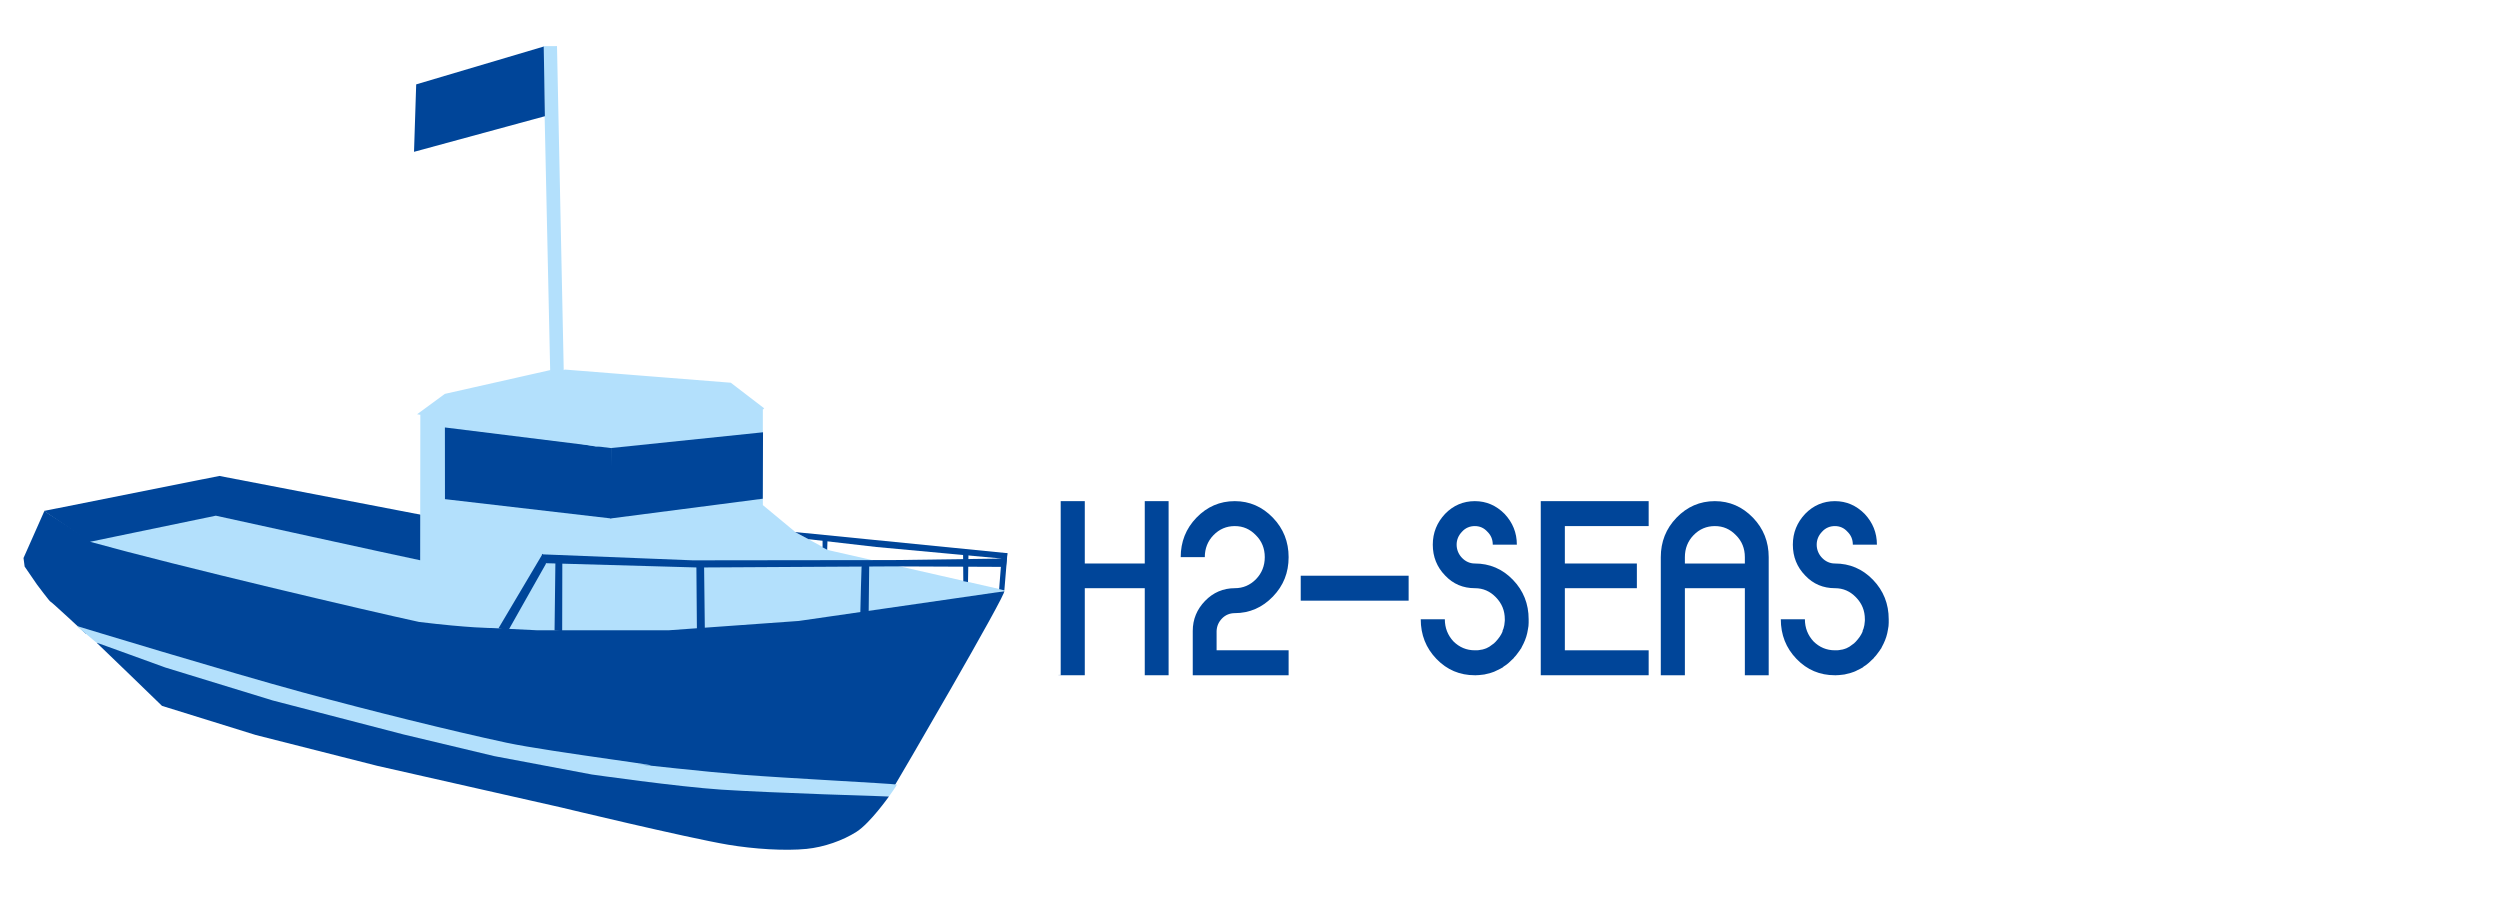 <?xml version="1.0" encoding="utf-8"?>
<svg width="100%" height="100%" viewBox="0 0 2916 1076" version="1.1" style="fill-rule:evenodd;clip-rule:evenodd;stroke-linejoin:round;stroke-miterlimit:2;" preserveAspectRatio="xMinYMid" xmlns="http://www.w3.org/2000/svg">
  <g transform="matrix(0.943, 0, 0, 0.943, -253.82, -7.527)">
    <path d="M 1341.916 739.119 C 1342.907 738.257 1448.167 743.703 1511.251 739.119 C 1516.624 738.726 1376.377 979.168 1375.99 979.292 C 1375.602 979.414 1126.968 990.546 1039.755 968.124 C 983.176 953.582 923.771 936.661 861.39 920.687 C 794.448 903.545 616.553 862.417 616.553 862.417 L 375.093 791.666 C 375.093 791.666 331.636 751.23 331.457 752.044 C 331.278 752.858 314.815 730.884 314.815 730.884 L 299.636 708.75 L 298.251 698.189 L 324.005 640.107 L 379.901 676.347" style="fill:rgb(0,69,153);"/>
    <path d="M 1368.686 993.154 C 1368.686 993.154 1379.202 978.533 1378.454 978.396 C 1371.68 977.157 1240.558 970.416 1187.058 966.226 C 1143.775 962.833 1056.832 953.178 1057.463 953.244 C 1128.985 960.471 948.987 938.103 895.513 926.617 C 826.345 911.76 726.308 886.869 642.479 864.097 C 553.84 840.021 363.679 782.151 363.679 782.151 L 387.241 801.817 L 413.859 817.269 L 492.876 841.11 L 601.867 882.552 C 601.867 882.552 766.522 932.255 772.819 935.652 C 779.113 939.046 977.644 978.396 977.644 978.396 L 1155.59 997.775 L 1368.686 993.154 Z" style="fill:rgb(179,224,252);"/>
    <path d="M 388.542 802.829 C 389.115 803.129 469.541 881.077 469.541 881.077 L 585.615 917.13 L 735.762 955.229 L 962.795 1006.607 C 962.795 1006.607 1118.885 1044.216 1169.549 1052.778 C 1201.545 1058.185 1240.274 1060.644 1266.784 1057.986 C 1288.483 1055.81 1311.627 1047.629 1328.61 1036.824 C 1345.333 1026.183 1368.686 993.154 1368.686 993.154 C 1368.686 993.154 1223.164 988.742 1161.412 984.692 C 1106.856 981.113 1001.79 966.003 1001.275 965.976 C 1000.761 965.946 880.668 943.251 880.668 943.251 L 768.196 916.398 L 606.561 874.407 L 473.695 833.646 C 473.695 833.646 387.972 802.526 388.542 802.829 Z" style="fill:rgb(0,69,153);"/>
    <path d="M 323.571 639.953 L 540.481 596.671 L 793.299 645.342 L 797.256 704.71 L 533.92 647.971 L 381.68 679.249 L 323.571 639.953 Z" style="fill:rgb(0,69,153);"/>
    <path d="M 787.448 777.25 L 788.864 700.972 C 770.089 697.212 536.11 645.836 536.11 645.836 L 380.502 678.121 C 491.977 708.939 723.669 763.446 787.448 777.25 Z M 789.074 521.098 L 788.864 700.972 L 787.448 777.25 C 849.83 784.884 878.266 784.816 878.266 784.816 L 932.916 787.534 L 1096.773 787.534 L 1257.126 776.039 L 1511.631 739.26 L 1511.392 737.942 L 1294.003 688.502 L 1253.416 666.462 L 1212.75 632.753 L 1212.729 515.398 L 1160.664 488.554 C 1160.664 488.554 951.364 466.962 952.581 467.59 C 953.793 468.221 820.669 493.448 822.165 497.9 C 823.664 502.354 789.074 521.098 789.074 521.098 Z" style="fill:rgb(179,224,252);"/>
    <path d="M 1335.35 702.674 C 1334.752 699.622 1333.27 767.225 1333.27 767.225 L 1343.607 766.544 L 1344.351 702.471 L 1335.35 702.674 Z" style="fill:rgb(0,69,153);"/>
    <path d="M 956.162 700.973 L 955.093 787.732 L 964.529 788.72 L 964.708 700.872 L 956.162 700.973 Z" style="fill:rgb(0,69,153);"/>
    <path d="M 943.463 704.585 L 1132.405 709.917 L 1374.183 708.545 L 1513.37 709.179 L 1515.13 692.205 L 1252.595 666.073 L 1269.05 674.874 L 1353.153 684.564 L 1508.424 698.872 L 1373.887 700.738 L 1126.007 701.052 L 939.326 693.63 L 943.463 704.585 Z" style="fill:rgb(0,69,153);"/>
    <path d="M 1130.503 704.833 L 1131.17 786.957 L 1140.974 787.136 L 1140.009 703.772 L 1130.503 704.833 Z" style="fill:rgb(0,69,153);"/>
    <path d="M 1460.391 692.961 L 1460.676 726.859 L 1466.504 727.968 L 1467.071 693.087 L 1460.391 692.961 Z" style="fill:rgb(0,69,153);"/>
    <path d="M 1286.599 674.542 L 1286.619 685.022 L 1292.303 687.929 L 1292.713 675.781 L 1286.599 674.542 Z" style="fill:rgb(0,69,153);"/>
    <path d="M 1508.518 691.889 L 1504.993 736.684 L 1511.45 738.234 L 1515.251 692.222 L 1508.518 691.889 Z" style="fill:rgb(0,69,153);"/>
    <path d="M 898.095 787.411 C 898.095 787.411 944.565 705.015 944.487 705.25 L 940.406 692.91 L 885.707 785.186 L 898.095 787.411 Z" style="fill:rgb(0,69,153);"/>
    <path d="M 819.457 536.704 L 819.538 625.38 L 1025.082 649.268 L 1025.682 562.307 L 819.457 536.704 Z" style="fill:rgb(0,69,153);"/>
    <path d="M 1025.159 562.132 L 1212.948 542.675 L 1212.637 624.838 L 1024.221 649.294 L 1025.159 562.132 Z" style="fill:rgb(0,69,153);"/>
    <path d="M 967.862 465.097 C 967.862 465.097 941.477 474.486 968.009 475.434 C 968.725 475.459 1157.74 490.344 1157.74 490.344 L 1100.513 509.457 L 1020.787 515.038 C 1020.787 515.038 830.761 496.022 828.585 498.092 C 826.408 500.162 950.497 475.107 950.497 475.107 L 950.46 465.586 L 819.44 495.162 L 785.097 520.366 L 1006.134 560.325 L 1119.229 551.199 L 1192.826 535.144 L 1214.403 513.028 L 1173.082 481.374 L 967.862 465.097 Z" style="fill:rgb(179,224,252);"/>
    <path d="M 942.833 152.062 L 950.18 489.659 L 966.932 489.378 L 958.113 64.995 L 941.359 65.074 L 942.833 152.062 Z" style="fill:rgb(179,224,252);"/>
    <path d="M 941.715 65.526 L 943.142 151.73 L 781.265 195.778 L 783.951 112.357 L 941.715 65.526 Z" style="fill:rgb(0,69,153);"/>
  </g>
  <g transform="matrix(0.631, 0, 0, 0.631, 986.471, -429.758)">
    <path d="M 393.709 1928.974 L 393.474 1928.974 L 393.474 1929.253 L 393.348 1929.253 L 393.348 1928.587 L 393.474 1928.587 L 393.474 1928.858 L 393.709 1928.858 L 393.709 1928.587 L 393.834 1928.587 L 393.834 1929.253 L 393.709 1929.253 L 393.709 1928.974 Z" style="fill:rgb(0,69,153);fill-rule:nonzero;"/>
    <path d="M 394.335 1928.75 C 394.335 1928.782 394.33 1928.814 394.319 1928.848 C 394.307 1928.881 394.293 1928.913 394.276 1928.945 C 394.258 1928.976 394.239 1929.007 394.218 1929.036 C 394.197 1929.065 394.175 1929.093 394.155 1929.118 L 394.107 1929.157 L 394.107 1929.162 L 394.173 1929.148 L 394.349 1929.148 L 394.349 1929.253 L 393.962 1929.253 L 393.962 1929.189 C 393.977 1929.173 393.994 1929.155 394.012 1929.133 C 394.03 1929.112 394.049 1929.09 394.068 1929.065 C 394.086 1929.042 394.105 1929.018 394.122 1928.992 C 394.14 1928.967 394.156 1928.942 394.17 1928.915 C 394.184 1928.89 394.196 1928.865 394.204 1928.841 C 394.212 1928.817 394.216 1928.795 394.216 1928.773 C 394.216 1928.747 394.209 1928.725 394.195 1928.708 C 394.18 1928.692 394.157 1928.683 394.126 1928.683 C 394.107 1928.683 394.086 1928.687 394.066 1928.696 C 394.045 1928.704 394.028 1928.716 394.014 1928.729 L 393.966 1928.641 C 393.99 1928.621 394.018 1928.604 394.048 1928.592 C 394.078 1928.58 394.113 1928.574 394.154 1928.574 C 394.181 1928.574 394.205 1928.578 394.227 1928.585 C 394.249 1928.593 394.268 1928.604 394.284 1928.619 C 394.299 1928.633 394.312 1928.652 394.321 1928.673 C 394.331 1928.695 394.335 1928.72 394.335 1928.75 Z" style="fill:rgb(0,69,153);fill-rule:nonzero;"/>
    <rect x="394.459" y="1928.925" width="0.23" height="0.109" style="fill:rgb(0,69,153);fill-rule:nonzero;"/>
    <path d="M 395.061 1929.074 C 395.061 1929.054 395.054 1929.037 395.04 1929.025 C 395.025 1929.012 395.007 1929 394.986 1928.989 C 394.964 1928.979 394.94 1928.969 394.915 1928.957 C 394.889 1928.947 394.866 1928.932 394.844 1928.916 C 394.822 1928.9 394.804 1928.88 394.79 1928.856 C 394.776 1928.833 394.768 1928.801 394.768 1928.764 C 394.768 1928.732 394.774 1928.703 394.784 1928.679 C 394.794 1928.656 394.81 1928.637 394.829 1928.621 C 394.848 1928.604 394.87 1928.593 394.897 1928.585 C 394.923 1928.578 394.953 1928.574 394.985 1928.574 C 395.023 1928.574 395.057 1928.577 395.09 1928.583 C 395.124 1928.59 395.151 1928.601 395.172 1928.613 L 395.133 1928.722 C 395.119 1928.714 395.099 1928.705 395.072 1928.698 C 395.046 1928.691 395.016 1928.687 394.985 1928.687 C 394.956 1928.687 394.933 1928.693 394.918 1928.705 C 394.902 1928.718 394.894 1928.734 394.894 1928.754 C 394.894 1928.773 394.901 1928.789 394.916 1928.801 C 394.93 1928.814 394.948 1928.826 394.97 1928.836 C 394.991 1928.847 395.015 1928.858 395.041 1928.87 C 395.066 1928.881 395.09 1928.894 395.112 1928.911 C 395.133 1928.927 395.151 1928.947 395.166 1928.97 C 395.18 1928.994 395.187 1929.025 395.187 1929.06 C 395.187 1929.095 395.181 1929.126 395.17 1929.151 C 395.158 1929.177 395.143 1929.199 395.123 1929.216 C 395.102 1929.233 395.077 1929.245 395.048 1929.254 C 395.019 1929.262 394.987 1929.266 394.952 1929.266 C 394.906 1929.266 394.866 1929.261 394.831 1929.253 C 394.796 1929.244 394.77 1929.235 394.754 1929.226 L 394.794 1929.115 C 394.8 1929.119 394.81 1929.123 394.821 1929.127 C 394.831 1929.132 394.843 1929.136 394.856 1929.14 C 394.87 1929.143 394.884 1929.146 394.9 1929.149 C 394.914 1929.152 394.93 1929.153 394.945 1929.153 C 394.983 1929.153 395.012 1929.146 395.032 1929.133 C 395.051 1929.121 395.061 1929.101 395.061 1929.074 Z" style="fill:rgb(0,69,153);fill-rule:nonzero;"/>
    <path d="M 395.262 1928.587 L 395.644 1928.587 L 395.644 1928.703 L 395.388 1928.703 L 395.388 1928.858 L 395.621 1928.858 L 395.621 1928.974 L 395.388 1928.974 L 395.388 1929.137 L 395.648 1929.137 L 395.648 1929.253 L 395.262 1929.253 L 395.262 1928.587 Z" style="fill:rgb(0,69,153);fill-rule:nonzero;"/>
    <path d="M 396.058 1929.105 L 395.86 1929.105 L 395.811 1929.253 L 395.686 1929.253 L 395.917 1928.582 L 396.01 1928.582 L 396.241 1929.253 L 396.109 1929.253 L 396.058 1929.105 Z M 395.892 1929.001 L 396.03 1929.001 L 395.982 1928.853 L 395.963 1928.748 L 395.958 1928.748 L 395.939 1928.853 L 395.892 1929.001 Z" style="fill:rgb(0,69,153);fill-rule:nonzero;"/>
    <path d="M 396.593 1929.074 C 396.593 1929.054 396.585 1929.037 396.571 1929.025 C 396.557 1929.012 396.538 1929 396.517 1928.989 C 396.495 1928.979 396.471 1928.969 396.447 1928.957 C 396.421 1928.947 396.397 1928.932 396.376 1928.916 C 396.354 1928.9 396.335 1928.88 396.322 1928.856 C 396.307 1928.833 396.3 1928.801 396.3 1928.764 C 396.3 1928.732 396.305 1928.703 396.315 1928.679 C 396.325 1928.656 396.341 1928.637 396.36 1928.621 C 396.38 1928.604 396.402 1928.593 396.428 1928.585 C 396.455 1928.578 396.484 1928.574 396.516 1928.574 C 396.554 1928.574 396.589 1928.577 396.622 1928.583 C 396.655 1928.59 396.683 1928.601 396.704 1928.613 L 396.664 1928.722 C 396.65 1928.714 396.63 1928.705 396.604 1928.698 C 396.577 1928.691 396.548 1928.687 396.516 1928.687 C 396.487 1928.687 396.465 1928.693 396.449 1928.705 C 396.434 1928.718 396.425 1928.734 396.425 1928.754 C 396.425 1928.773 396.433 1928.789 396.448 1928.801 C 396.461 1928.814 396.48 1928.826 396.502 1928.836 C 396.523 1928.847 396.547 1928.858 396.572 1928.87 C 396.597 1928.881 396.621 1928.894 396.643 1928.911 C 396.664 1928.927 396.683 1928.947 396.697 1928.97 C 396.711 1928.994 396.718 1929.025 396.718 1929.06 C 396.718 1929.095 396.713 1929.126 396.702 1929.151 C 396.69 1929.177 396.674 1929.199 396.654 1929.216 C 396.633 1929.233 396.608 1929.245 396.58 1929.254 C 396.55 1929.262 396.518 1929.266 396.483 1929.266 C 396.437 1929.266 396.397 1929.261 396.362 1929.253 C 396.327 1929.244 396.302 1929.235 396.285 1929.226 L 396.325 1929.115 C 396.332 1929.119 396.341 1929.123 396.352 1929.127 C 396.362 1929.132 396.374 1929.136 396.388 1929.14 C 396.402 1929.143 396.415 1929.146 396.431 1929.149 C 396.446 1929.152 396.461 1929.153 396.477 1929.153 C 396.515 1929.153 396.543 1929.146 396.563 1929.133 C 396.582 1929.121 396.593 1929.101 396.593 1929.074 Z" style="fill:rgb(0,69,153);fill-rule:nonzero;"/>
    <path d="M 397.155 1928.974 L 396.92 1928.974 L 396.92 1929.253 L 396.794 1929.253 L 396.794 1928.587 L 396.92 1928.587 L 396.92 1928.858 L 397.155 1928.858 L 397.155 1928.587 L 397.281 1928.587 L 397.281 1929.253 L 397.155 1929.253 L 397.155 1928.974 Z" style="fill:rgb(0,69,153);fill-rule:nonzero;"/>
    <path d="M 596.807 1607.432 L 596.807 1929.253 L 552.734 1929.253 L 552.734 1768.343 L 441.872 1768.343 L 441.872 1929.253 L 397.345 1929.253 L 397.345 1607.432 L 441.872 1607.432 L 441.872 1722.704 L 552.734 1722.704 L 552.734 1607.432 L 596.807 1607.432 Z" style="fill:rgb(0,69,153);fill-rule:nonzero;"/>
    <path d="M 685.53 1847.386 L 685.53 1883.144 L 818.656 1883.144 L 818.656 1929.253 L 641.457 1929.253 L 641.457 1847.386 C 641.457 1825.743 649.181 1807.394 664.175 1791.868 C 679.169 1776.341 697.797 1768.343 719.152 1768.343 C 734.6 1768.343 747.322 1762.697 758.226 1751.875 C 769.131 1740.583 774.583 1726.939 774.583 1710.942 C 774.583 1694.945 769.131 1681.301 758.226 1670.479 C 747.322 1659.187 734.6 1653.541 719.152 1653.541 C 703.704 1653.541 690.528 1659.187 679.623 1670.479 C 669.173 1681.301 663.721 1694.945 663.721 1710.942 L 619.194 1710.942 C 619.194 1682.712 628.735 1658.246 648.273 1638.015 C 667.81 1617.783 691.436 1607.432 719.152 1607.432 C 746.413 1607.432 770.04 1617.783 789.577 1638.015 C 809.114 1658.246 818.656 1682.712 818.656 1710.942 C 818.656 1739.642 809.114 1763.638 789.577 1783.869 C 770.04 1804.1 746.413 1814.451 719.152 1814.451 C 710.065 1814.451 701.886 1817.745 695.525 1824.332 C 689.165 1830.919 685.984 1838.447 685.53 1847.386 Z" style="fill:rgb(0,69,153);fill-rule:nonzero;"/>
    <rect x="841.043" y="1745.288" width="199.462" height="46.109" style="fill:rgb(0,69,153);fill-rule:nonzero;"/>
    <path d="M 1218.281 1825.743 C 1218.281 1809.746 1212.829 1796.572 1201.924 1785.281 C 1191.02 1773.989 1178.298 1768.343 1162.85 1768.343 C 1141.495 1768.343 1122.867 1760.815 1107.873 1744.818 C 1092.879 1729.291 1085.155 1710.471 1085.155 1687.888 C 1085.155 1665.774 1092.879 1646.954 1107.873 1630.957 C 1122.867 1615.431 1141.495 1607.432 1162.85 1607.432 C 1184.205 1607.432 1202.379 1615.431 1217.827 1630.957 C 1232.82 1646.954 1240.545 1665.774 1240.545 1687.888 L 1196.018 1687.888 C 1196.018 1678.478 1192.837 1670.479 1186.022 1663.892 C 1179.661 1656.835 1171.937 1653.541 1162.85 1653.541 C 1153.763 1653.541 1145.584 1656.835 1139.223 1663.892 C 1132.862 1670.479 1129.228 1678.478 1129.228 1687.888 C 1129.228 1697.298 1132.862 1705.766 1139.223 1712.353 C 1145.584 1718.94 1153.763 1722.704 1162.85 1722.704 C 1190.111 1722.704 1213.738 1732.585 1233.275 1752.816 C 1252.812 1773.048 1262.354 1797.513 1262.354 1825.743 L 1262.354 1828.096 C 1262.354 1829.507 1262.354 1830.919 1262.354 1832.33 C 1262.354 1836.565 1261.899 1840.329 1260.99 1844.563 C 1259.627 1853.973 1256.901 1862.442 1252.812 1870.911 L 1249.177 1877.969 C 1249.177 1878.439 1248.723 1879.38 1248.269 1879.851 C 1247.36 1880.792 1246.905 1881.733 1245.997 1883.144 L 1240.09 1891.143 C 1238.727 1893.024 1237.364 1894.436 1236.001 1895.847 C 1235.547 1896.318 1235.092 1896.788 1234.638 1897.729 L 1230.094 1901.964 C 1227.368 1904.787 1224.188 1907.61 1221.007 1909.962 L 1216.009 1913.256 C 1215.555 1913.726 1215.101 1914.197 1214.646 1914.667 C 1211.466 1916.549 1207.831 1918.431 1204.65 1919.843 C 1200.561 1922.195 1196.472 1923.607 1191.929 1925.018 C 1188.294 1925.959 1184.659 1926.9 1180.57 1927.841 C 1179.207 1927.841 1177.844 1928.312 1176.481 1928.312 C 1172.846 1928.782 1168.756 1929.253 1164.667 1929.253 L 1162.85 1929.253 C 1135.134 1929.253 1111.508 1919.372 1091.971 1899.141 C 1072.433 1878.91 1062.892 1854.444 1062.892 1825.743 L 1107.419 1825.743 C 1107.419 1841.74 1112.871 1855.385 1123.321 1866.677 C 1134.226 1877.498 1147.402 1883.144 1162.85 1883.144 L 1166.939 1883.144 C 1169.211 1883.144 1171.483 1882.674 1173.754 1882.203 C 1174.663 1882.203 1176.026 1881.733 1176.935 1881.733 C 1179.207 1881.262 1181.478 1880.321 1184.205 1879.38 L 1189.657 1876.557 L 1194.2 1873.264 C 1195.563 1872.323 1197.381 1870.911 1198.744 1869.97 C 1198.744 1869.5 1199.198 1869.029 1199.653 1869.029 L 1201.924 1866.677 L 1205.559 1862.442 C 1208.285 1859.149 1210.103 1856.326 1211.92 1853.032 C 1212.375 1851.621 1213.283 1850.68 1213.738 1849.268 C 1214.192 1848.327 1214.192 1847.857 1214.192 1846.916 C 1215.555 1844.093 1216.464 1841.27 1216.918 1838.447 C 1216.918 1837.976 1217.372 1837.035 1217.372 1836.565 L 1218.281 1828.566 L 1218.281 1825.743 Z" style="fill:rgb(0,69,153);fill-rule:nonzero;"/>
    <path d="M 1484.202 1607.432 L 1484.202 1653.541 L 1329.267 1653.541 L 1329.267 1722.704 L 1462.393 1722.704 L 1462.393 1768.343 L 1329.267 1768.343 L 1329.267 1883.144 L 1484.202 1883.144 L 1484.202 1929.253 L 1284.74 1929.253 L 1284.74 1607.432 L 1484.202 1607.432 Z" style="fill:rgb(0,69,153);fill-rule:nonzero;"/>
    <path d="M 1506.621 1929.253 L 1506.621 1710.942 C 1506.621 1682.712 1516.163 1658.246 1535.7 1638.015 C 1555.237 1617.783 1578.864 1607.432 1606.579 1607.432 C 1633.841 1607.432 1657.467 1617.783 1677.004 1638.015 C 1696.542 1658.246 1706.083 1682.712 1706.083 1710.942 L 1706.083 1929.253 L 1662.011 1929.253 L 1662.011 1768.343 L 1551.148 1768.343 L 1551.148 1929.253 L 1506.621 1929.253 Z M 1606.579 1653.541 C 1591.131 1653.541 1577.955 1659.187 1567.051 1670.479 C 1556.6 1681.301 1551.148 1694.945 1551.148 1710.942 L 1551.148 1722.704 L 1662.011 1722.704 L 1662.011 1710.942 C 1662.011 1694.945 1656.558 1681.301 1645.654 1670.479 C 1634.749 1659.187 1622.027 1653.541 1606.579 1653.541 Z" style="fill:rgb(0,69,153);fill-rule:nonzero;"/>
    <path d="M 1883.86 1825.743 C 1883.86 1809.746 1878.407 1796.572 1867.503 1785.281 C 1856.598 1773.989 1843.876 1768.343 1828.428 1768.343 C 1807.074 1768.343 1788.445 1760.815 1773.451 1744.818 C 1758.458 1729.291 1750.734 1710.471 1750.734 1687.888 C 1750.734 1665.774 1758.458 1646.954 1773.451 1630.957 C 1788.445 1615.431 1807.074 1607.432 1828.428 1607.432 C 1849.783 1607.432 1867.957 1615.431 1883.405 1630.957 C 1898.399 1646.954 1906.123 1665.774 1906.123 1687.888 L 1861.596 1687.888 C 1861.596 1678.478 1858.416 1670.479 1851.6 1663.892 C 1845.239 1656.835 1837.515 1653.541 1828.428 1653.541 C 1819.341 1653.541 1811.163 1656.835 1804.802 1663.892 C 1798.441 1670.479 1794.806 1678.478 1794.806 1687.888 C 1794.806 1697.298 1798.441 1705.766 1804.802 1712.353 C 1811.163 1718.94 1819.341 1722.704 1828.428 1722.704 C 1855.69 1722.704 1879.316 1732.585 1898.853 1752.816 C 1918.391 1773.048 1927.932 1797.513 1927.932 1825.743 L 1927.932 1828.096 C 1927.932 1829.507 1927.932 1830.919 1927.932 1832.33 C 1927.932 1836.565 1927.478 1840.329 1926.569 1844.563 C 1925.206 1853.973 1922.48 1862.442 1918.391 1870.911 L 1914.756 1877.969 C 1914.756 1878.439 1914.301 1879.38 1913.847 1879.851 C 1912.938 1880.792 1912.484 1881.733 1911.575 1883.144 L 1905.669 1891.143 C 1904.306 1893.024 1902.943 1894.436 1901.579 1895.847 C 1901.125 1896.318 1900.671 1896.788 1900.216 1897.729 L 1895.673 1901.964 C 1892.947 1904.787 1889.766 1907.61 1886.586 1909.962 L 1881.588 1913.256 C 1881.133 1913.726 1880.679 1914.197 1880.225 1914.667 C 1877.044 1916.549 1873.409 1918.431 1870.229 1919.843 C 1866.14 1922.195 1862.051 1923.607 1857.507 1925.018 C 1853.872 1925.959 1850.237 1926.9 1846.148 1927.841 C 1844.785 1927.841 1843.422 1928.312 1842.059 1928.312 C 1838.424 1928.782 1834.335 1929.253 1830.246 1929.253 L 1828.428 1929.253 C 1800.713 1929.253 1777.086 1919.372 1757.549 1899.141 C 1738.012 1878.91 1728.47 1854.444 1728.47 1825.743 L 1772.997 1825.743 C 1772.997 1841.74 1778.449 1855.385 1788.9 1866.677 C 1799.804 1877.498 1812.98 1883.144 1828.428 1883.144 L 1832.518 1883.144 C 1834.789 1883.144 1837.061 1882.674 1839.333 1882.203 C 1840.242 1882.203 1841.605 1881.733 1842.513 1881.733 C 1844.785 1881.262 1847.057 1880.321 1849.783 1879.38 L 1855.235 1876.557 L 1859.779 1873.264 C 1861.142 1872.323 1862.959 1870.911 1864.322 1869.97 C 1864.322 1869.5 1864.777 1869.029 1865.231 1869.029 L 1867.503 1866.677 L 1871.138 1862.442 C 1873.864 1859.149 1875.681 1856.326 1877.499 1853.032 C 1877.953 1851.621 1878.862 1850.68 1879.316 1849.268 C 1879.77 1848.327 1879.77 1847.857 1879.77 1846.916 C 1881.133 1844.093 1882.042 1841.27 1882.497 1838.447 C 1882.497 1837.976 1882.951 1837.035 1882.951 1836.565 L 1883.86 1828.566 L 1883.86 1825.743 Z" style="fill:rgb(0,69,153);fill-rule:nonzero;"/>
  </g>
</svg>